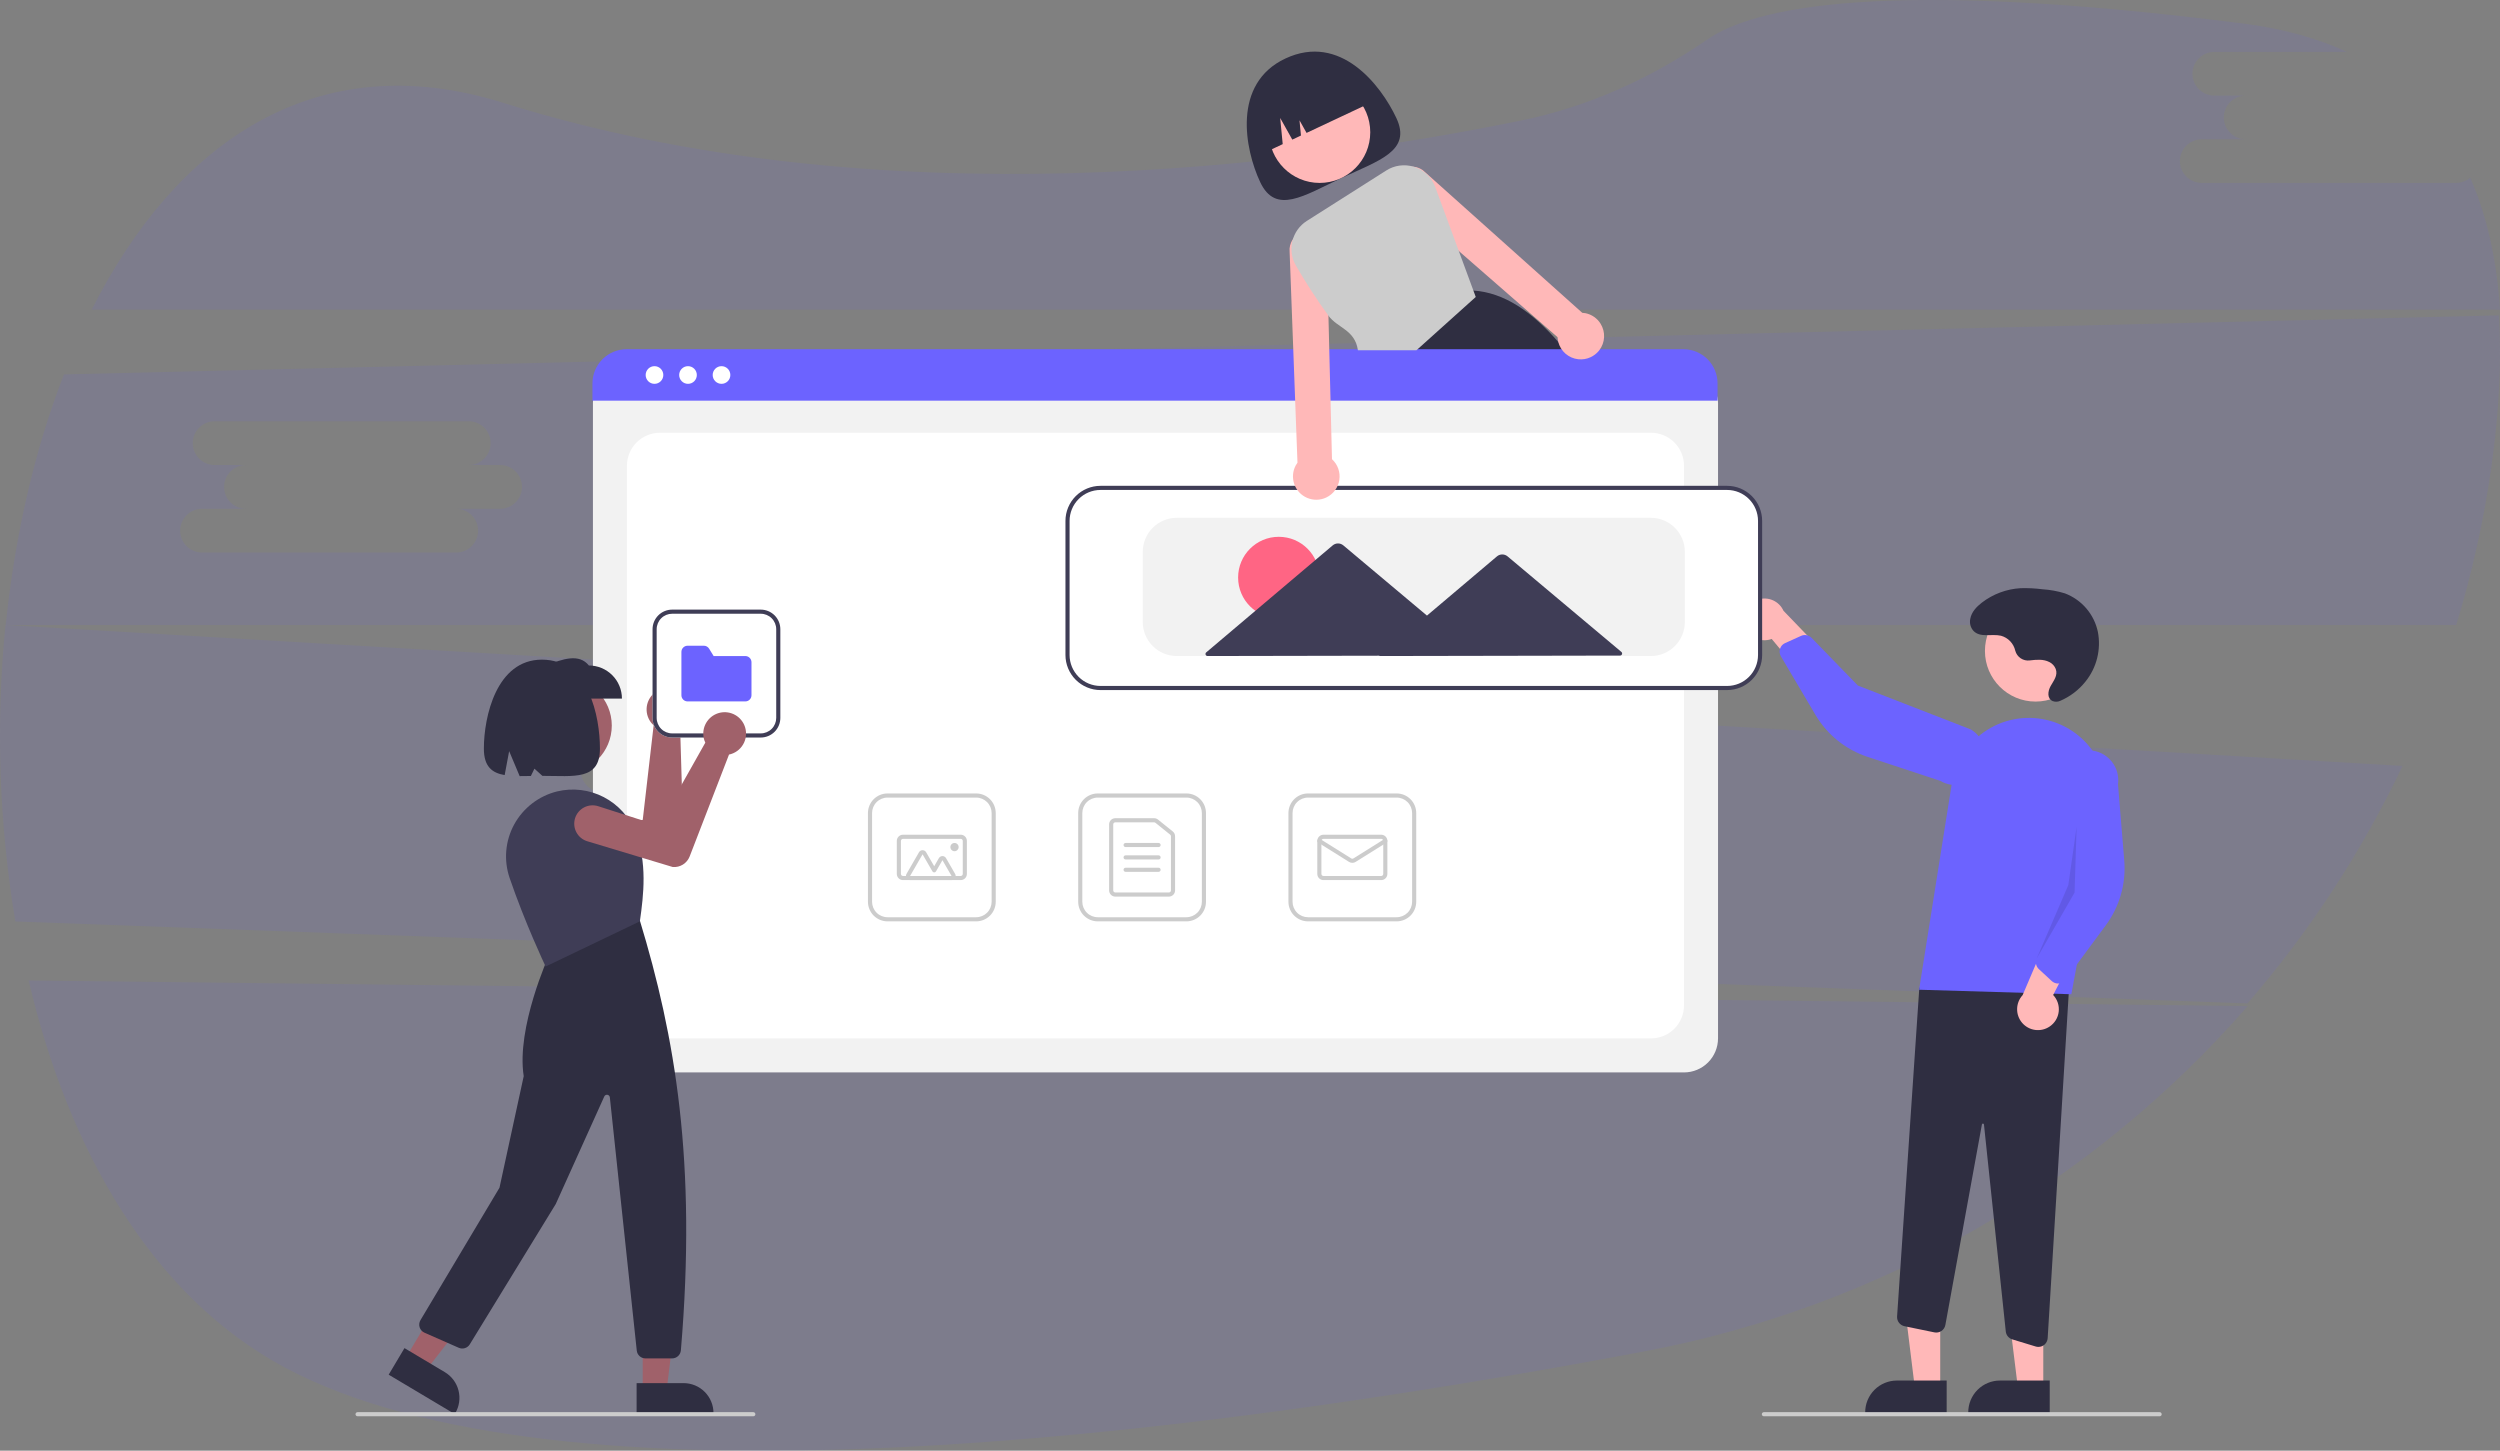 <svg width="436" height="253" viewBox="0 0 436 253" fill="none" xmlns="http://www.w3.org/2000/svg">
<rect x="0" y="0" width="436" height="253" fill="#808080" stroke="none"/>
<path opacity="0.1" d="M5 171C11.906 200.547 26.526 226.088 49.632 238.469C97.648 264.197 205.939 250.929 286.761 235.681C327.6 228.003 364.669 206.791 392 175.46L5 171Z" fill="#6C63FF"/>
<path opacity="0.1" d="M0.955 109C-0.749 126.236 -0.171 143.622 2.673 160.705L391.952 175C402.789 162.483 411.887 148.549 419 133.58L0.955 109ZM154.919 145.886H147.255C148.271 145.886 149.246 146.292 149.965 147.014C150.683 147.735 151.087 148.714 151.087 149.735C151.087 150.755 150.683 151.734 149.965 152.456C149.246 153.178 148.271 153.583 147.255 153.583H102.916C101.9 153.583 100.925 153.178 100.206 152.456C99.488 151.734 99.084 150.755 99.084 149.735C99.084 148.714 99.488 147.735 100.206 147.014C100.925 146.292 101.9 145.886 102.916 145.886H110.581C109.565 145.886 108.59 145.481 107.871 144.759C107.152 144.037 106.749 143.059 106.749 142.038C106.749 141.017 107.152 140.038 107.871 139.317C108.59 138.595 109.565 138.19 110.581 138.19H105.108C104.092 138.19 103.117 137.784 102.398 137.062C101.679 136.341 101.276 135.362 101.276 134.341C101.276 133.32 101.679 132.342 102.398 131.62C103.117 130.898 104.092 130.493 105.108 130.493H149.446C150.463 130.493 151.437 130.898 152.156 131.62C152.875 132.342 153.279 133.32 153.279 134.341C153.279 135.362 152.875 136.341 152.156 137.062C151.437 137.784 150.463 138.19 149.446 138.19H154.919C155.936 138.19 156.911 138.595 157.629 139.317C158.348 140.038 158.752 141.017 158.752 142.038C158.752 143.059 158.348 144.037 157.629 144.759C156.911 145.481 155.936 145.886 154.919 145.886V145.886Z" fill="#6C63FF"/>
<path opacity="0.1" d="M435.803 55L11.158 65.299C5.996 78.528 2.59 93.489 1 109H428.363C431.153 99.891 433.217 90.576 434.535 81.142C435.807 72.024 436.315 63.211 435.803 55ZM87.209 88.732H79.551C80.567 88.732 81.541 89.134 82.259 89.85C82.977 90.565 83.38 91.536 83.38 92.548C83.38 93.56 82.977 94.531 82.259 95.247C81.541 95.962 80.567 96.365 79.551 96.365H35.25C34.234 96.365 33.261 95.962 32.542 95.247C31.824 94.531 31.421 93.56 31.421 92.548C31.421 91.536 31.824 90.565 32.542 89.85C33.261 89.134 34.234 88.732 35.25 88.732H42.908C41.893 88.732 40.919 88.33 40.201 87.614C39.483 86.898 39.079 85.927 39.079 84.915C39.079 83.903 39.483 82.932 40.201 82.217C40.919 81.501 41.893 81.099 42.908 81.099H37.44C36.424 81.099 35.45 80.697 34.732 79.981C34.014 79.265 33.611 78.295 33.611 77.282C33.611 76.27 34.014 75.3 34.732 74.584C35.45 73.868 36.424 73.466 37.44 73.466H81.741C82.756 73.466 83.73 73.868 84.448 74.584C85.167 75.3 85.57 76.27 85.57 77.282C85.57 78.295 85.167 79.265 84.448 79.981C83.73 80.697 82.756 81.099 81.741 81.099H87.209C88.225 81.099 89.199 81.501 89.917 82.217C90.635 82.932 91.039 83.903 91.039 84.915C91.039 85.927 90.635 86.898 89.917 87.614C89.199 88.33 88.225 88.732 87.209 88.732Z" fill="#6C63FF"/>
<path opacity="0.1" d="M428.309 31.902H384C382.985 31.902 382.011 31.501 381.292 30.787C380.574 30.073 380.171 29.104 380.171 28.095C380.171 27.085 380.574 26.116 381.292 25.402C382.011 24.688 382.985 24.287 384 24.287H391.66C390.644 24.287 389.67 23.886 388.952 23.172C388.234 22.458 387.83 21.489 387.83 20.48C387.83 19.47 388.234 18.501 388.952 17.787C389.67 17.073 390.644 16.672 391.66 16.672H386.191C385.175 16.672 384.201 16.271 383.482 15.557C382.764 14.843 382.361 13.874 382.361 12.865C382.361 11.855 382.764 10.886 383.482 10.172C384.201 9.458 385.175 9.057 386.191 9.057H409.317C404.185 6.686 398.187 4.999 391.278 4.114C328.221 -3.94 305.707 1.387 297.765 6.88C287.967 13.637 277.036 18.608 265.354 21.003C226.447 28.982 153.687 38.584 87.739 17.929C54.962 7.654 30.6 25.01 16 54H436C435.451 45.575 433.81 37.798 430.797 30.985C430.105 31.578 429.222 31.903 428.309 31.902Z" fill="#6C63FF"/>
<g clip-path="url(#clip0)">
<path d="M243.525 20.584C246.227 26.339 240.502 27.969 233.943 31.053C227.385 34.138 222.477 37.509 219.775 31.754C217.073 25.999 214.881 14.576 224.159 10.212C233.757 5.698 240.824 14.828 243.525 20.584Z" fill="#2F2E41"/>
<path d="M230.144 31.902C235.021 31.902 238.973 27.945 238.973 23.064C238.973 18.184 235.021 14.227 230.144 14.227C225.268 14.227 221.315 18.184 221.315 23.064C221.315 27.945 225.268 31.902 230.144 31.902Z" fill="#FFB8B8"/>
<path d="M273.885 62.255C273.58 61.856 273.274 61.464 272.965 61.083C272.566 60.586 272.165 60.105 271.761 59.64C267.185 54.354 262.317 51.026 256.958 50.67H256.951L256.871 50.663L246.191 61.083L242.561 64.623L242.64 64.817L244.599 69.7H278.925C277.379 67.131 275.696 64.646 273.885 62.255Z" fill="#2F2E41"/>
<path d="M220.543 26.622L223.704 25.136L223.263 20.572L225.377 24.349L226.887 23.638L226.631 20.976L227.863 23.179L239.088 17.9C238.034 15.655 236.131 13.92 233.8 13.078C231.468 12.237 228.897 12.357 226.654 13.412L225.027 14.177C222.784 15.232 221.051 17.136 220.21 19.47C219.369 21.804 219.489 24.377 220.543 26.622Z" fill="#2F2E41"/>
<path d="M293.693 187.031H109.339C107.766 187.029 106.259 186.403 105.147 185.29C104.035 184.177 103.409 182.668 103.407 181.094V70.219C103.409 69.066 103.867 67.961 104.682 67.145C105.496 66.33 106.601 65.871 107.753 65.87H295.204C296.376 65.871 297.499 66.338 298.328 67.167C299.157 67.997 299.623 69.121 299.624 70.294V181.094C299.622 182.668 298.997 184.177 297.885 185.29C296.773 186.403 295.265 187.029 293.693 187.031Z" fill="#F2F2F2"/>
<path d="M115.091 181.094H287.941C289.467 181.094 290.93 180.488 292.008 179.408C293.087 178.328 293.693 176.864 293.693 175.337V81.231C293.693 79.705 293.087 78.24 292.008 77.161C290.93 76.081 289.467 75.475 287.941 75.475H115.091C113.565 75.475 112.102 76.081 111.023 77.161C109.945 78.24 109.339 79.705 109.339 81.231V175.337C109.339 176.864 109.945 178.328 111.023 179.408C112.102 180.488 113.565 181.094 115.091 181.094Z" fill="white"/>
<path d="M299.541 69.879H103.324V66.857C103.326 65.278 103.954 63.764 105.07 62.648C106.186 61.531 107.699 60.904 109.277 60.902H293.588C295.166 60.904 296.679 61.531 297.795 62.648C298.911 63.764 299.539 65.278 299.541 66.857V69.879Z" fill="#6C63FF"/>
<path d="M114.143 66.941C114.993 66.941 115.682 66.251 115.682 65.4C115.682 64.549 114.993 63.859 114.143 63.859C113.292 63.859 112.603 64.549 112.603 65.4C112.603 66.251 113.292 66.941 114.143 66.941Z" fill="white"/>
<path d="M119.987 66.941C120.838 66.941 121.527 66.251 121.527 65.4C121.527 64.549 120.838 63.859 119.987 63.859C119.137 63.859 118.448 64.549 118.448 65.4C118.448 66.251 119.137 66.941 119.987 66.941Z" fill="white"/>
<path d="M125.832 66.941C126.682 66.941 127.372 66.251 127.372 65.4C127.372 64.549 126.682 63.859 125.832 63.859C124.982 63.859 124.292 64.549 124.292 65.4C124.292 66.251 124.982 66.941 125.832 66.941Z" fill="white"/>
<path d="M206.909 160.686H191.452C190.546 160.684 189.678 160.324 189.038 159.683C188.398 159.042 188.038 158.174 188.037 157.267V141.796C188.038 140.89 188.398 140.021 189.038 139.38C189.678 138.739 190.546 138.379 191.452 138.378H206.909C207.815 138.379 208.683 138.739 209.323 139.38C209.963 140.021 210.323 140.89 210.324 141.796V157.267C210.323 158.174 209.963 159.042 209.323 159.683C208.683 160.324 207.815 160.684 206.909 160.686ZM191.452 139.097C190.737 139.098 190.052 139.383 189.546 139.889C189.041 140.394 188.756 141.08 188.756 141.796V157.267C188.756 157.983 189.041 158.669 189.546 159.175C190.052 159.681 190.737 159.965 191.452 159.966H206.909C207.624 159.965 208.309 159.681 208.815 159.175C209.32 158.669 209.604 157.983 209.605 157.267V141.796C209.604 141.08 209.32 140.394 208.815 139.889C208.309 139.383 207.624 139.098 206.909 139.097H191.452Z" fill="#CCCCCC"/>
<path d="M203.854 156.368H194.507C194.221 156.368 193.947 156.254 193.745 156.051C193.543 155.849 193.429 155.575 193.429 155.288V143.775C193.429 143.489 193.543 143.214 193.745 143.012C193.947 142.809 194.221 142.696 194.507 142.695H201.279C201.525 142.696 201.763 142.779 201.955 142.933L204.529 145.004C204.655 145.104 204.757 145.233 204.827 145.378C204.896 145.524 204.932 145.683 204.932 145.845V155.288C204.932 155.575 204.818 155.849 204.616 156.051C204.414 156.254 204.139 156.368 203.854 156.368ZM194.507 143.415C194.412 143.415 194.32 143.453 194.253 143.52C194.186 143.588 194.148 143.679 194.148 143.775V155.288C194.148 155.384 194.186 155.475 194.253 155.543C194.32 155.61 194.412 155.648 194.507 155.648H203.854C203.949 155.648 204.04 155.61 204.108 155.543C204.175 155.475 204.213 155.384 204.213 155.288V145.845C204.213 145.791 204.201 145.738 204.178 145.689C204.155 145.641 204.121 145.598 204.079 145.565L201.505 143.494C201.441 143.443 201.361 143.415 201.279 143.415H194.507Z" fill="#CCCCCC"/>
<path d="M202.056 147.733H196.305C196.209 147.733 196.118 147.695 196.05 147.627C195.983 147.56 195.945 147.468 195.945 147.373C195.945 147.277 195.983 147.186 196.05 147.118C196.118 147.051 196.209 147.013 196.305 147.013H202.056C202.152 147.013 202.243 147.051 202.31 147.118C202.378 147.186 202.416 147.277 202.416 147.373C202.416 147.468 202.378 147.56 202.31 147.627C202.243 147.695 202.152 147.733 202.056 147.733Z" fill="#CCCCCC"/>
<path d="M202.056 149.891H196.305C196.209 149.891 196.118 149.854 196.05 149.786C195.983 149.719 195.945 149.627 195.945 149.532C195.945 149.436 195.983 149.345 196.05 149.277C196.118 149.21 196.209 149.172 196.305 149.172H202.056C202.152 149.172 202.243 149.21 202.31 149.277C202.378 149.345 202.416 149.436 202.416 149.532C202.416 149.627 202.378 149.719 202.31 149.786C202.243 149.854 202.152 149.891 202.056 149.891Z" fill="#CCCCCC"/>
<path d="M202.056 152.05H196.305C196.209 152.05 196.118 152.012 196.05 151.945C195.983 151.877 195.945 151.786 195.945 151.69C195.945 151.595 195.983 151.503 196.05 151.436C196.118 151.368 196.209 151.331 196.305 151.331H202.056C202.152 151.331 202.243 151.368 202.31 151.436C202.378 151.503 202.416 151.595 202.416 151.69C202.416 151.786 202.378 151.877 202.31 151.945C202.243 152.012 202.152 152.05 202.056 152.05Z" fill="#CCCCCC"/>
<path d="M243.576 160.686H228.118C227.213 160.684 226.345 160.324 225.705 159.683C225.065 159.042 224.704 158.174 224.703 157.267V141.796C224.704 140.89 225.065 140.021 225.705 139.38C226.345 138.739 227.213 138.379 228.118 138.378H243.576C244.481 138.379 245.349 138.739 245.99 139.38C246.63 140.021 246.99 140.89 246.991 141.796V157.267C246.99 158.174 246.63 159.042 245.99 159.683C245.349 160.324 244.481 160.684 243.576 160.686ZM228.118 139.097C227.404 139.098 226.718 139.383 226.213 139.889C225.707 140.394 225.423 141.08 225.422 141.796V157.267C225.423 157.983 225.707 158.669 226.213 159.175C226.718 159.681 227.404 159.965 228.118 159.966H243.576C244.291 159.965 244.976 159.681 245.481 159.175C245.987 158.669 246.271 157.983 246.272 157.267V141.796C246.271 141.08 245.987 140.394 245.481 139.889C244.976 139.383 244.291 139.098 243.576 139.097H228.118Z" fill="#CCCCCC"/>
<path d="M240.88 153.489H230.814C230.528 153.489 230.254 153.375 230.052 153.173C229.85 152.971 229.736 152.696 229.736 152.41V146.653C229.736 146.367 229.85 146.093 230.052 145.89C230.254 145.688 230.528 145.574 230.814 145.574H240.88C241.166 145.574 241.44 145.688 241.642 145.89C241.844 146.093 241.958 146.367 241.958 146.653V152.41C241.958 152.696 241.844 152.971 241.642 153.173C241.44 153.375 241.166 153.489 240.88 153.489ZM230.814 146.293C230.719 146.293 230.628 146.331 230.56 146.399C230.493 146.466 230.455 146.558 230.455 146.653V152.41C230.455 152.505 230.493 152.597 230.56 152.664C230.628 152.732 230.719 152.77 230.814 152.77H240.88C240.975 152.77 241.066 152.732 241.134 152.664C241.201 152.597 241.239 152.505 241.239 152.41V146.653C241.239 146.558 241.201 146.466 241.134 146.399C241.066 146.331 240.975 146.293 240.88 146.293H230.814Z" fill="#CCCCCC"/>
<path d="M235.847 150.481C235.645 150.481 235.447 150.425 235.275 150.318L229.905 146.958C229.824 146.908 229.767 146.827 229.745 146.734C229.724 146.641 229.741 146.544 229.791 146.463C229.842 146.382 229.922 146.324 230.015 146.303C230.108 146.281 230.205 146.298 230.286 146.348L235.657 149.708C235.714 149.743 235.78 149.762 235.847 149.762C235.914 149.762 235.98 149.743 236.038 149.708L241.408 146.348C241.489 146.298 241.586 146.281 241.679 146.303C241.772 146.324 241.852 146.382 241.903 146.463C241.953 146.544 241.97 146.641 241.948 146.734C241.927 146.827 241.87 146.908 241.789 146.958L236.419 150.318C236.247 150.425 236.049 150.481 235.847 150.481Z" fill="#CCCCCC"/>
<path d="M170.242 160.686H154.785C153.88 160.684 153.011 160.324 152.371 159.683C151.731 159.042 151.371 158.174 151.37 157.267V141.796C151.371 140.89 151.731 140.021 152.371 139.38C153.011 138.739 153.88 138.379 154.785 138.378H170.242C171.148 138.379 172.016 138.739 172.656 139.38C173.296 140.021 173.656 140.89 173.657 141.796V157.267C173.656 158.174 173.296 159.042 172.656 159.683C172.016 160.324 171.148 160.684 170.242 160.686ZM154.785 139.097C154.07 139.098 153.385 139.383 152.879 139.889C152.374 140.394 152.09 141.08 152.089 141.796V157.267C152.09 157.983 152.374 158.669 152.879 159.175C153.385 159.681 154.07 159.965 154.785 159.966H170.242C170.957 159.965 171.643 159.681 172.148 159.175C172.653 158.669 172.938 157.983 172.939 157.267V141.796C172.938 141.08 172.653 140.394 172.148 139.889C171.643 139.383 170.957 139.098 170.242 139.097H154.785Z" fill="#CCCCCC"/>
<path d="M167.546 153.489H157.481C157.195 153.489 156.921 153.375 156.719 153.173C156.517 152.971 156.403 152.696 156.403 152.41V146.653C156.403 146.367 156.517 146.093 156.719 145.89C156.921 145.688 157.195 145.574 157.481 145.574H167.546C167.832 145.574 168.106 145.688 168.309 145.89C168.511 146.093 168.625 146.367 168.625 146.653V152.41C168.625 152.696 168.511 152.971 168.309 153.173C168.106 153.375 167.832 153.489 167.546 153.489ZM157.481 146.293C157.386 146.293 157.294 146.331 157.227 146.399C157.16 146.466 157.122 146.558 157.122 146.653V152.41C157.122 152.505 157.16 152.597 157.227 152.664C157.294 152.732 157.386 152.77 157.481 152.77H167.546C167.642 152.77 167.733 152.732 167.8 152.664C167.868 152.597 167.906 152.505 167.906 152.41V146.653C167.906 146.558 167.868 146.466 167.8 146.399C167.733 146.331 167.642 146.293 167.546 146.293H157.481Z" fill="#CCCCCC"/>
<path d="M165.951 153.489H158.717C158.591 153.489 158.467 153.456 158.357 153.393C158.248 153.33 158.157 153.239 158.094 153.13C158.031 153.02 157.998 152.896 157.998 152.77C157.998 152.643 158.031 152.519 158.094 152.41L160.273 148.632C160.336 148.523 160.427 148.432 160.536 148.369C160.646 148.305 160.77 148.272 160.896 148.272C161.022 148.272 161.146 148.305 161.255 148.369C161.365 148.432 161.455 148.523 161.519 148.632L162.926 151.072L163.741 149.658C163.804 149.549 163.895 149.458 164.004 149.395C164.114 149.332 164.238 149.299 164.364 149.299C164.49 149.299 164.614 149.332 164.723 149.395C164.833 149.458 164.923 149.549 164.987 149.658L166.574 152.41C166.637 152.519 166.67 152.643 166.67 152.77C166.67 152.896 166.637 153.02 166.574 153.13C166.511 153.239 166.42 153.33 166.31 153.393C166.201 153.456 166.077 153.489 165.951 153.489H165.951ZM165.951 152.77L164.364 150.018L163.237 151.971C163.206 152.026 163.16 152.072 163.106 152.103C163.051 152.135 162.989 152.151 162.926 152.151C162.863 152.151 162.801 152.135 162.746 152.103C162.692 152.072 162.646 152.026 162.615 151.971L160.896 148.992L158.717 152.77H165.951Z" fill="#CCCCCC"/>
<path d="M166.468 148.452C166.865 148.452 167.187 148.13 167.187 147.733C167.187 147.335 166.865 147.013 166.468 147.013C166.071 147.013 165.749 147.335 165.749 147.733C165.749 148.13 166.071 148.452 166.468 148.452Z" fill="#CCCCCC"/>
<path d="M338.375 242.206L333.968 242.206L331.872 225.192L338.376 225.192L338.375 242.206Z" fill="#FFB8B8"/>
<path d="M339.499 246.482L325.289 246.482V246.302C325.289 245.575 325.432 244.855 325.71 244.183C325.988 243.512 326.395 242.901 326.909 242.387C327.423 241.873 328.032 241.465 328.703 241.187C329.375 240.909 330.094 240.766 330.82 240.766H330.821L339.5 240.766L339.499 246.482Z" fill="#2F2E41"/>
<path d="M356.349 242.206L351.942 242.206L349.846 225.192L356.35 225.192L356.349 242.206Z" fill="#FFB8B8"/>
<path d="M357.473 246.482L343.263 246.482V246.302C343.263 245.575 343.406 244.855 343.684 244.183C343.962 243.512 344.369 242.901 344.883 242.387C345.396 241.873 346.006 241.465 346.677 241.187C347.348 240.909 348.067 240.766 348.794 240.766H348.794L357.473 240.766L357.473 246.482Z" fill="#2F2E41"/>
<path d="M355.028 234.831L350.946 233.588C350.642 233.496 350.372 233.316 350.169 233.07C349.967 232.825 349.841 232.525 349.808 232.209L346.003 196.111C346 196.067 345.98 196.027 345.948 195.997C345.917 195.967 345.874 195.95 345.831 195.95C345.787 195.946 345.743 195.959 345.709 195.986C345.675 196.014 345.653 196.054 345.647 196.097L339.273 231.07C339.235 231.282 339.154 231.484 339.036 231.665C338.918 231.846 338.765 232.001 338.587 232.121C338.408 232.242 338.207 232.326 337.996 232.368C337.784 232.409 337.567 232.409 337.356 232.365L332.139 231.29C331.757 231.209 331.416 230.994 331.179 230.682C330.943 230.371 330.826 229.985 330.852 229.594L334.729 172.273L361.02 169.434L357.113 233.38C357.088 233.791 356.907 234.177 356.608 234.46C356.308 234.742 355.913 234.9 355.501 234.901C355.341 234.901 355.181 234.877 355.028 234.831Z" fill="#2F2E41"/>
<path d="M355.003 122.355C359.879 122.355 363.832 118.399 363.832 113.518C363.832 108.638 359.879 104.681 355.003 104.681C350.127 104.681 346.174 108.638 346.174 113.518C346.174 118.399 350.127 122.355 355.003 122.355Z" fill="#FFB8B8"/>
<path d="M334.688 172.61L340.389 136.683C340.692 134.773 341.398 132.949 342.46 131.333C343.522 129.717 344.916 128.347 346.549 127.312C348.181 126.277 350.015 125.602 351.929 125.332C353.842 125.062 355.791 125.203 357.646 125.745C360.889 126.684 363.666 128.799 365.434 131.677C367.202 134.556 367.835 137.991 367.208 141.311L361.244 173.395L334.688 172.61Z" fill="#6C63FF"/>
<path d="M357.441 179.038C357.882 178.746 358.253 178.362 358.53 177.911C358.806 177.46 358.98 176.954 359.04 176.428C359.1 175.903 359.044 175.371 358.876 174.869C358.708 174.367 358.433 173.909 358.069 173.526L363.963 162.101L357.325 162.81L352.745 173.55C352.143 174.205 351.801 175.059 351.785 175.949C351.768 176.839 352.079 177.705 352.658 178.381C353.237 179.058 354.043 179.498 354.925 179.619C355.806 179.74 356.701 179.533 357.441 179.038V179.038Z" fill="#FFB8B8"/>
<path d="M358.703 171.511C358.377 171.465 358.072 171.32 357.83 171.097L355.575 169.011C355.332 168.785 355.163 168.489 355.093 168.163C355.023 167.838 355.054 167.499 355.183 167.192L359.69 156.5L359.05 135.372C359.142 134.693 359.367 134.039 359.712 133.446C360.057 132.854 360.515 132.336 361.06 131.921C361.604 131.506 362.226 131.203 362.888 131.028C363.55 130.854 364.24 130.812 364.919 130.904C365.597 130.997 366.251 131.222 366.842 131.568C367.433 131.914 367.951 132.373 368.365 132.918C368.779 133.464 369.082 134.086 369.255 134.749C369.429 135.412 369.47 136.103 369.377 136.782L370.47 150.063C370.803 154.094 369.661 158.109 367.257 161.36L360.229 170.87C360.094 171.053 359.922 171.205 359.724 171.317C359.526 171.429 359.307 171.498 359.08 171.519C358.955 171.531 358.828 171.528 358.703 171.511Z" fill="#6C63FF"/>
<path d="M304.159 108.703C304.255 109.223 304.464 109.716 304.771 110.147C305.078 110.577 305.476 110.935 305.936 111.195C306.396 111.455 306.908 111.611 307.434 111.652C307.961 111.693 308.491 111.617 308.985 111.431L317.198 121.318L319.134 114.924L311.038 106.515C310.671 105.704 310.019 105.056 309.206 104.694C308.393 104.332 307.475 104.281 306.628 104.551C305.78 104.821 305.06 105.392 304.605 106.158C304.15 106.923 303.991 107.829 304.159 108.703Z" fill="#FFB8B8"/>
<path d="M310.592 112.801C310.762 112.519 311.013 112.295 311.313 112.159L314.111 110.893C314.414 110.757 314.752 110.717 315.079 110.78C315.405 110.842 315.705 111.003 315.937 111.241L324.018 119.564L343.705 127.212C344.294 127.561 344.809 128.024 345.219 128.572C345.63 129.121 345.928 129.745 346.098 130.409C346.267 131.074 346.304 131.765 346.206 132.443C346.109 133.122 345.878 133.774 345.528 134.363C345.179 134.953 344.716 135.467 344.168 135.877C343.619 136.288 342.995 136.586 342.331 136.755C341.667 136.923 340.977 136.959 340.299 136.861C339.621 136.762 338.97 136.531 338.381 136.18L325.736 132.01C321.898 130.744 318.65 128.127 316.596 124.644L310.586 114.458C310.471 114.262 310.398 114.044 310.372 113.818C310.346 113.592 310.368 113.363 310.437 113.146C310.475 113.025 310.527 112.91 310.592 112.801Z" fill="#6C63FF"/>
<path opacity="0.1" d="M362.164 144.161L361.805 155.674L355.183 167.192L360.712 154.357L362.164 144.161Z" fill="black"/>
<path d="M353.992 115.179C353.437 115.251 352.875 115.119 352.41 114.808C351.946 114.497 351.609 114.028 351.464 113.487C351.324 112.865 351.018 112.293 350.578 111.832C350.137 111.371 349.58 111.038 348.966 110.87C347.346 110.5 345.366 111.263 344.18 110.034C343.926 109.754 343.742 109.417 343.643 109.052C343.545 108.686 343.535 108.302 343.613 107.932C343.832 106.739 344.685 105.837 345.613 105.116C347.567 103.605 349.931 102.721 352.395 102.579C353.671 102.542 354.947 102.606 356.213 102.769C357.538 102.853 358.849 103.093 360.118 103.483C361.564 104.03 362.849 104.932 363.855 106.107C364.86 107.281 365.554 108.691 365.871 110.205C366.161 111.723 366.116 113.287 365.74 114.787C365.364 116.286 364.666 117.685 363.693 118.887C362.529 120.338 361.029 121.481 359.322 122.218C358.915 122.41 358.449 122.434 358.025 122.284C356.962 121.861 357.136 120.543 357.621 119.664C358.14 118.723 358.938 117.812 358.521 116.667C358.311 116.136 357.91 115.704 357.396 115.456C356.34 114.916 355.157 115.044 354.021 115.175L353.992 115.179Z" fill="#2F2E41"/>
<path d="M301.208 120.169H191.927C190.355 120.168 188.847 119.542 187.735 118.429C186.623 117.316 185.998 115.807 185.996 114.233V90.845C185.998 89.272 186.623 87.763 187.735 86.65C188.847 85.537 190.355 84.91 191.927 84.909H301.208C302.781 84.91 304.289 85.537 305.401 86.65C306.512 87.763 307.138 89.272 307.14 90.845V114.233C307.138 115.807 306.512 117.316 305.401 118.429C304.289 119.542 302.781 120.168 301.208 120.169Z" fill="white"/>
<path d="M301.208 120.349H191.927C190.307 120.347 188.754 119.702 187.608 118.556C186.462 117.409 185.818 115.854 185.816 114.233V90.845C185.818 89.224 186.462 87.669 187.608 86.522C188.754 85.376 190.307 84.731 191.927 84.729H301.208C302.828 84.731 304.382 85.376 305.527 86.522C306.673 87.669 307.318 89.224 307.319 90.845V114.233C307.318 115.854 306.673 117.409 305.527 118.556C304.382 119.702 302.828 120.347 301.208 120.349ZM191.927 85.448C190.497 85.45 189.127 86.019 188.116 87.031C187.105 88.043 186.536 89.415 186.535 90.845V114.233C186.536 115.664 187.105 117.035 188.116 118.047C189.127 119.059 190.497 119.628 191.927 119.63H301.208C302.638 119.628 304.008 119.059 305.019 118.047C306.03 117.035 306.599 115.664 306.6 114.233V90.845C306.599 89.415 306.03 88.043 305.019 87.031C304.008 86.019 302.638 85.45 301.208 85.448H191.927Z" fill="#3F3D56"/>
<path d="M287.908 114.412H205.228C203.655 114.411 202.148 113.785 201.036 112.672C199.924 111.559 199.298 110.05 199.296 108.476V96.242C199.298 94.668 199.924 93.159 201.036 92.046C202.148 90.933 203.655 90.307 205.228 90.306H287.908C289.48 90.307 290.988 90.933 292.1 92.046C293.212 93.159 293.837 94.668 293.839 96.242V108.476C293.837 110.05 293.212 111.559 292.1 112.672C290.988 113.785 289.48 114.411 287.908 114.412Z" fill="#F2F2F2"/>
<path d="M223.02 107.819C226.938 107.819 230.113 104.64 230.113 100.719C230.113 96.798 226.938 93.619 223.02 93.619C219.103 93.619 215.927 96.798 215.927 100.719C215.927 104.64 219.103 107.819 223.02 107.819Z" fill="#FF6584"/>
<path d="M282.77 113.696L272.757 105.291L262.918 97.031C262.658 96.813 262.33 96.694 261.991 96.695C261.652 96.695 261.324 96.816 261.066 97.035L251.258 105.333L248.862 107.359L245.25 104.327L234.273 95.112C234.013 94.894 233.685 94.775 233.346 94.776C233.007 94.776 232.679 94.897 232.421 95.116L221.479 104.373L210.365 113.776C210.308 113.824 210.268 113.887 210.249 113.959C210.23 114.03 210.234 114.106 210.259 114.175C210.285 114.244 210.331 114.304 210.391 114.346C210.452 114.388 210.524 114.411 210.598 114.411L233.384 114.367L240.596 114.353L240.526 114.412L262.025 114.371L282.539 114.331C282.613 114.331 282.685 114.309 282.745 114.266C282.806 114.224 282.852 114.164 282.877 114.094C282.902 114.025 282.905 113.95 282.886 113.878C282.867 113.807 282.826 113.743 282.77 113.696Z" fill="#3F3D56"/>
<path d="M376.64 247H307.621C307.525 247 307.434 246.962 307.367 246.895C307.299 246.827 307.261 246.736 307.261 246.64C307.261 246.545 307.299 246.453 307.367 246.386C307.434 246.318 307.525 246.281 307.621 246.281H376.64C376.736 246.281 376.827 246.318 376.895 246.386C376.962 246.453 377 246.545 377 246.64C377 246.736 376.962 246.827 376.895 246.895C376.827 246.962 376.736 247 376.64 247Z" fill="#CCCCCC"/>
<path d="M279.145 56.462C278.857 55.995 278.478 55.592 278.03 55.276C277.582 54.961 277.074 54.74 276.538 54.627C276.342 54.586 276.142 54.561 275.942 54.552L248.553 30.042C248.015 29.489 247.297 29.145 246.529 29.074C246.378 29.057 246.225 29.052 246.073 29.06C245.441 29.088 244.831 29.301 244.318 29.671C243.804 30.041 243.41 30.553 243.183 31.144C242.955 31.735 242.905 32.379 243.038 32.998C243.171 33.617 243.481 34.184 243.93 34.63L254.416 43.779L271.635 58.801C271.649 59.084 271.691 59.365 271.761 59.639C271.967 60.435 272.41 61.149 273.031 61.687C273.651 62.225 274.421 62.561 275.237 62.651C275.981 62.738 276.735 62.613 277.412 62.291C277.948 62.04 278.424 61.675 278.807 61.223C278.846 61.176 278.882 61.133 278.918 61.082C279.421 60.427 279.712 59.633 279.752 58.808C279.793 57.982 279.581 57.164 279.145 56.462H279.145Z" fill="#FFB8B8"/>
<path d="M232.298 80.083L232.042 69.7L231.827 61.082L231.679 55.052L231.388 43.297C231.33 42.668 231.091 42.069 230.699 41.573C230.307 41.078 229.779 40.708 229.18 40.507C228.582 40.307 227.937 40.285 227.327 40.445C226.716 40.605 226.165 40.94 225.741 41.408C225.641 41.515 225.551 41.631 225.471 41.754C225.028 42.388 224.829 43.161 224.91 43.93L225.55 61.082L225.87 69.7L226.28 80.692C226.162 80.853 226.055 81.022 225.96 81.199C225.704 81.684 225.55 82.216 225.506 82.763C225.462 83.31 225.53 83.86 225.705 84.379C225.887 84.925 226.183 85.425 226.573 85.847C226.963 86.269 227.438 86.604 227.966 86.83C228.495 87.055 229.065 87.166 229.639 87.155C230.213 87.144 230.779 87.011 231.298 86.765C231.901 86.48 232.425 86.05 232.823 85.514C233.221 84.978 233.48 84.352 233.579 83.691C233.678 83.031 233.613 82.356 233.389 81.727C233.166 81.098 232.791 80.533 232.298 80.083H232.298Z" fill="#FFB8B8"/>
<path d="M256.958 50.669L254.416 43.779L250.304 32.618C250.007 31.806 249.531 31.071 248.912 30.468C248.293 29.865 247.546 29.41 246.727 29.135C246.662 29.114 246.594 29.092 246.529 29.074C245.736 28.833 244.899 28.767 244.078 28.88C243.256 28.993 242.469 29.282 241.77 29.729L227.919 38.523C226.651 39.326 225.744 40.592 225.39 42.052C225.037 43.512 225.264 45.053 226.025 46.348C227.757 49.346 229.644 52.251 231.679 55.052C233.293 57.25 236.298 57.484 236.82 61.082H247.032L257.371 51.792L256.958 50.669Z" fill="#CCCCCC"/>
<path d="M98.367 134.879C102.967 134.879 106.696 131.146 106.696 126.541C106.696 121.937 102.967 118.204 98.367 118.204C93.766 118.204 90.037 121.937 90.037 126.541C90.037 131.146 93.766 134.879 98.367 134.879Z" fill="#A0616A"/>
<path d="M118.816 120.802C118.898 120.868 118.978 120.937 119.055 121.01C119.437 121.371 119.739 121.809 119.941 122.295C120.143 122.78 120.24 123.304 120.226 123.83C120.212 124.356 120.087 124.873 119.859 125.347C119.632 125.821 119.306 126.242 118.905 126.581C118.811 126.66 118.713 126.734 118.612 126.802L119.176 145.852C119.192 146.476 119.007 147.088 118.648 147.598C118.289 148.108 117.775 148.488 117.183 148.682L117.148 148.69L101.695 150.337C101.275 150.382 100.85 150.343 100.445 150.222C100.04 150.102 99.663 149.902 99.335 149.635C99.008 149.368 98.737 149.038 98.537 148.665C98.337 148.293 98.214 147.884 98.173 147.463C98.132 147.042 98.175 146.617 98.299 146.213C98.423 145.809 98.626 145.433 98.896 145.108C99.165 144.783 99.497 144.514 99.871 144.318C100.245 144.121 100.655 144.001 101.076 143.964L112.092 142.993L113.997 126.496C113.872 126.385 113.755 126.266 113.647 126.139C113.05 125.432 112.737 124.527 112.768 123.601C112.8 122.676 113.174 121.795 113.818 121.129C114.463 120.464 115.331 120.063 116.254 120.002C117.178 119.942 118.091 120.227 118.816 120.802H118.816Z" fill="#A0616A"/>
<path d="M112.085 242.575H116.243L118.221 226.523H112.084L112.085 242.575Z" fill="#A0616A"/>
<path d="M111.025 241.216L119.213 241.216H119.213C119.899 241.216 120.577 241.351 121.21 241.613C121.843 241.876 122.419 242.261 122.903 242.746C123.388 243.231 123.772 243.806 124.034 244.44C124.297 245.074 124.432 245.753 124.432 246.439V246.608L111.025 246.609L111.025 241.216Z" fill="#2F2E41"/>
<path d="M70.759 236.821L74.332 238.95L84.236 226.171L78.963 223.029L70.759 236.821Z" fill="#A0616A"/>
<path d="M70.542 235.111L77.578 239.303L77.578 239.304C78.167 239.654 78.681 240.118 79.091 240.668C79.501 241.217 79.798 241.843 79.966 242.507C80.135 243.172 80.171 243.864 80.072 244.542C79.974 245.221 79.743 245.874 79.392 246.463L79.305 246.609L67.786 239.744L70.542 235.111Z" fill="#2F2E41"/>
<path d="M117.224 236.905H112.568C112.191 236.906 111.828 236.767 111.547 236.514C111.267 236.262 111.09 235.915 111.051 235.539L106.357 191.378C106.345 191.267 106.297 191.163 106.22 191.081C106.143 191 106.042 190.947 105.932 190.929C105.821 190.911 105.708 190.93 105.61 190.983C105.512 191.036 105.434 191.12 105.388 191.222L96.92 209.989L81.928 234.457C81.734 234.77 81.434 235.003 81.082 235.114C80.73 235.224 80.351 235.203 80.013 235.056L74.024 232.419C73.826 232.331 73.648 232.203 73.504 232.042C73.359 231.881 73.25 231.691 73.184 231.485C73.119 231.278 73.098 231.06 73.122 230.845C73.147 230.63 73.217 230.423 73.328 230.237L87.11 207.14L91.336 187.68C90.007 179.241 95.706 166.694 95.763 166.568L95.792 166.507L111.489 160.366L111.568 160.462C117.758 180.796 121.531 202.679 118.745 235.506C118.711 235.887 118.536 236.241 118.255 236.5C117.974 236.758 117.606 236.903 117.224 236.905Z" fill="#2F2E41"/>
<path d="M95.159 168.563L95.086 168.409C95.051 168.336 91.561 160.967 88.87 153.092C88.353 151.569 88.158 149.955 88.296 148.353C88.435 146.75 88.904 145.194 89.675 143.783C90.456 142.357 91.524 141.109 92.812 140.117C94.1 139.126 95.579 138.413 97.157 138.024C99.895 137.367 102.778 137.717 105.281 139.009C107.783 140.302 109.739 142.451 110.791 145.066C112.925 150.408 112.245 156.11 111.605 160.594L111.592 160.683L111.51 160.723L95.159 168.563Z" fill="#3F3D56"/>
<path d="M108.466 121.832H95.239V116.061C98.142 114.907 100.983 113.925 102.7 116.061C104.229 116.061 105.696 116.669 106.777 117.751C107.858 118.833 108.466 120.301 108.466 121.832V121.832Z" fill="#2F2E41"/>
<path d="M94.507 115.043C86.6 115.043 84.387 124.963 84.387 130.559C84.387 133.681 85.797 134.797 88.013 135.175L88.796 130.997L90.629 135.354C91.251 135.357 91.905 135.345 92.583 135.333L93.204 134.052L94.59 135.31C100.141 135.318 104.627 136.128 104.627 130.559C104.627 124.963 102.686 115.043 94.507 115.043Z" fill="#2F2E41"/>
<path d="M131.379 247H62.359C62.264 247 62.173 246.962 62.105 246.895C62.038 246.827 62 246.736 62 246.64C62 246.545 62.038 246.453 62.105 246.386C62.173 246.318 62.264 246.281 62.359 246.281H131.379C131.475 246.281 131.566 246.318 131.633 246.386C131.701 246.453 131.739 246.545 131.739 246.64C131.739 246.736 131.701 246.827 131.633 246.895C131.566 246.962 131.475 247 131.379 247Z" fill="#CCCCCC"/>
<path d="M132.677 128.625H117.219C116.314 128.624 115.446 128.263 114.806 127.623C114.166 126.982 113.805 126.113 113.804 125.207V109.735C113.805 108.829 114.166 107.96 114.806 107.319C115.446 106.679 116.314 106.318 117.219 106.317H132.677C133.582 106.318 134.45 106.679 135.091 107.319C135.731 107.96 136.091 108.829 136.092 109.735V125.207C136.091 126.113 135.731 126.982 135.091 127.623C134.45 128.263 133.582 128.624 132.677 128.625Z" fill="white"/>
<path d="M132.677 128.625H117.219C116.314 128.624 115.446 128.263 114.806 127.623C114.166 126.982 113.805 126.113 113.804 125.207V109.735C113.805 108.829 114.166 107.96 114.806 107.319C115.446 106.679 116.314 106.318 117.219 106.317H132.677C133.582 106.318 134.45 106.679 135.091 107.319C135.731 107.96 136.091 108.829 136.092 109.735V125.207C136.091 126.113 135.731 126.982 135.091 127.623C134.45 128.263 133.582 128.624 132.677 128.625ZM117.219 107.037C116.505 107.038 115.819 107.322 115.314 107.828C114.809 108.334 114.524 109.02 114.523 109.735V125.207C114.524 125.922 114.809 126.608 115.314 127.114C115.819 127.62 116.505 127.905 117.219 127.905H132.677C133.392 127.905 134.077 127.62 134.583 127.114C135.088 126.608 135.372 125.922 135.373 125.207V109.735C135.372 109.02 135.088 108.334 134.583 107.828C134.077 107.322 133.392 107.038 132.677 107.037H117.219Z" fill="#3F3D56"/>
<path d="M129.981 122.328H119.916C119.63 122.328 119.356 122.214 119.153 122.012C118.951 121.809 118.837 121.535 118.837 121.249V113.693C118.837 113.407 118.951 113.132 119.153 112.93C119.356 112.728 119.63 112.614 119.916 112.614H122.749C122.933 112.613 123.115 112.66 123.276 112.75C123.437 112.84 123.572 112.97 123.668 113.127L124.458 114.413H129.981C130.267 114.413 130.541 114.527 130.743 114.729C130.945 114.931 131.059 115.206 131.059 115.492V121.249C131.059 121.535 130.945 121.809 130.743 122.012C130.541 122.214 130.267 122.328 129.981 122.328Z" fill="#6C63FF"/>
<path d="M129.653 126.145C129.704 126.238 129.75 126.332 129.793 126.43C130.006 126.911 130.114 127.432 130.112 127.958C130.11 128.484 129.997 129.004 129.78 129.483C129.563 129.962 129.247 130.39 128.853 130.739C128.459 131.088 127.997 131.349 127.495 131.506C127.378 131.542 127.259 131.572 127.14 131.596L120.274 149.372C120.047 149.953 119.639 150.445 119.11 150.776C118.581 151.106 117.96 151.257 117.339 151.206L117.305 151.2L102.424 146.716C102.019 146.594 101.643 146.393 101.316 146.125C100.989 145.856 100.719 145.526 100.521 145.152C100.323 144.779 100.2 144.37 100.161 143.949C100.122 143.528 100.166 143.103 100.291 142.699C100.417 142.295 100.621 141.92 100.892 141.596C101.163 141.272 101.496 141.004 101.871 140.809C102.246 140.614 102.656 140.495 103.077 140.46C103.498 140.424 103.922 140.473 104.324 140.602L114.853 143.985L123.005 129.521C122.933 129.37 122.871 129.215 122.821 129.057C122.545 128.173 122.607 127.217 122.995 126.376C123.383 125.535 124.069 124.869 124.921 124.506C125.772 124.143 126.728 124.11 127.603 124.413C128.477 124.716 129.208 125.333 129.653 126.145H129.653Z" fill="#A0616A"/>
</g>
<defs>
<clipPath id="clip0">
<rect width="315" height="238" fill="white" transform="translate(62 9)"/>
</clipPath>
</defs>
</svg>
